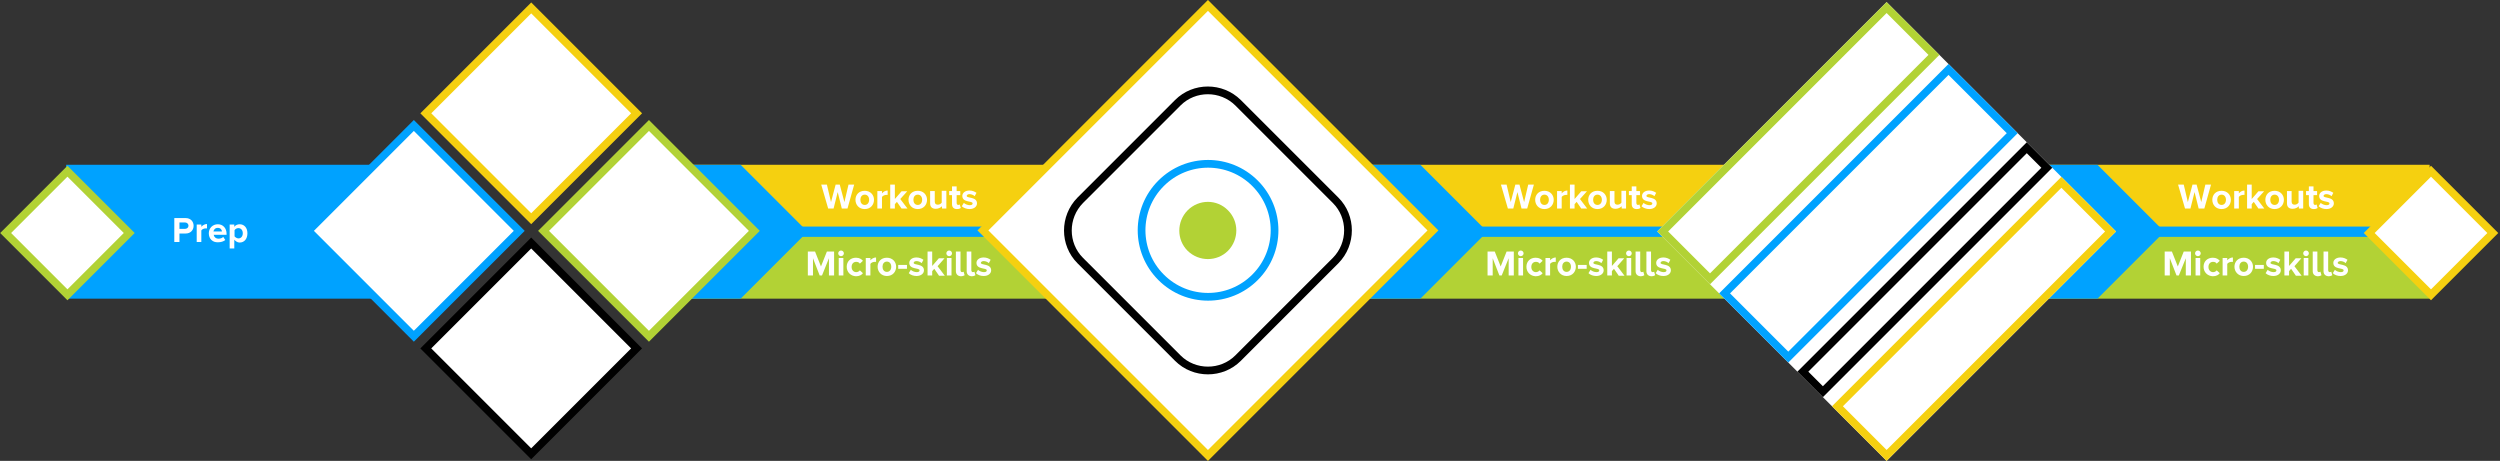 <?xml version="1.0" encoding="utf-8"?>
<!-- Generator: Adobe Illustrator 18.0.0, SVG Export Plug-In . SVG Version: 6.00 Build 0)  -->
<!DOCTYPE svg PUBLIC "-//W3C//DTD SVG 1.1//EN" "http://www.w3.org/Graphics/SVG/1.1/DTD/svg11.dtd">
<svg version="1.1" id="Слой_1" xmlns="http://www.w3.org/2000/svg" xmlns:xlink="http://www.w3.org/1999/xlink" x="0px" y="0px"
	 viewBox="0 0 971 179" enable-background="new 0 0 971 179" xml:space="preserve" width="971px" height="179px">
<rect x="0" y="0" width="971" height="179" fill="#333333" stroke="none"/>
<title>Group 43</title>
<desc>Created with Sketch.</desc>
<g id="Page-1">
	<g id="Desktop" transform="translate(-249, -9918)">
		<g id="Group-43" transform="translate(249, 9918)">
			<g id="Group-13" transform="translate(525.663, 64)">
				<rect id="Rectangle-10" x="1" fill="#F5D010" width="152" height="26"/>
				<rect id="Rectangle-10_1_" x="1" y="26" fill="#B2D235" width="152" height="26"/>
				<rect id="Rectangle-10_2_" x="1" y="24" fill="#00A2FF" width="152" height="4"/>
				<path id="Combined-Shape" fill="#00A2FF" d="M26,52H0V0h26l26,26L26,52z"/>
				<g enable-background="new    ">
					<path fill="#FFFFFF" d="M65.3,17l-1.6-6.4L62.1,17H60l-2.7-9.3h2.2l1.6,6.8l1.8-6.8h1.6l1.8,6.8l1.6-6.8h2.2L67.5,17H65.3z"/>
					<path fill="#FFFFFF" d="M70.6,13.6c0-1.9,1.3-3.5,3.6-3.5c2.2,0,3.6,1.6,3.6,3.5s-1.3,3.6-3.6,3.6
						C71.9,17.2,70.6,15.5,70.6,13.6z M75.9,13.6c0-1.1-0.6-2-1.7-2c-1.1,0-1.7,0.9-1.7,2c0,1.1,0.6,2,1.7,2
						C75.3,15.6,75.9,14.7,75.9,13.6z"/>
					<path fill="#FFFFFF" d="M79.1,17v-6.8h1.8v0.9c0.5-0.6,1.3-1.1,2.2-1.1v1.7c-0.1,0-0.3,0-0.5,0c-0.6,0-1.4,0.3-1.7,0.8V17H79.1
						z"/>
					<path fill="#FFFFFF" d="M88.5,17l-1.8-2.6l-0.8,0.9V17h-1.8V7.7h1.8v5.6l2.6-3h2.2L88,13.3l2.8,3.7H88.5z"/>
					<path fill="#FFFFFF" d="M91.2,13.6c0-1.9,1.3-3.5,3.6-3.5c2.2,0,3.6,1.6,3.6,3.5s-1.3,3.6-3.6,3.6
						C92.5,17.2,91.2,15.5,91.2,13.6z M96.5,13.6c0-1.1-0.6-2-1.7-2c-1.1,0-1.7,0.9-1.7,2c0,1.1,0.6,2,1.7,2
						C95.9,15.6,96.5,14.7,96.5,13.6z"/>
					<path fill="#FFFFFF" d="M104.2,17v-0.9c-0.5,0.5-1.3,1-2.4,1c-1.5,0-2.2-0.8-2.2-2.1v-4.8h1.8v4.1c0,0.9,0.5,1.2,1.2,1.2
						c0.7,0,1.2-0.4,1.5-0.8v-4.6h1.8V17H104.2z"/>
					<path fill="#FFFFFF" d="M108.1,15.3v-3.5H107v-1.6h1.1V8.4h1.8v1.8h1.4v1.6h-1.4v3c0,0.4,0.2,0.8,0.6,0.8
						c0.3,0,0.5-0.1,0.6-0.2l0.4,1.4c-0.3,0.2-0.7,0.4-1.5,0.4C108.8,17.2,108.1,16.5,108.1,15.3z"/>
					<path fill="#FFFFFF" d="M111.9,16.1l0.8-1.3c0.5,0.5,1.5,0.9,2.3,0.9c0.8,0,1.1-0.3,1.1-0.7c0-1.1-4-0.2-4-2.9
						c0-1.1,1-2.1,2.8-2.1c1.1,0,2,0.4,2.7,0.9l-0.7,1.3c-0.4-0.4-1.2-0.8-2-0.8c-0.6,0-1.1,0.3-1.1,0.7c0,1,4,0.2,4,2.9
						c0,1.2-1.1,2.2-2.9,2.2C113.8,17.2,112.6,16.8,111.9,16.1z"/>
				</g>
				<g enable-background="new    ">
					<path fill="#FFFFFF" d="M60.3,43v-6.7L57.6,43h-0.9l-2.6-6.7V43h-2v-9.3h2.8l2.3,5.8l2.3-5.8h2.8V43H60.3z"/>
					<path fill="#FFFFFF" d="M63.9,34.4c0-0.6,0.5-1.1,1.1-1.1c0.6,0,1.1,0.5,1.1,1.1s-0.5,1.1-1.1,1.1C64.4,35.5,63.9,35,63.9,34.4
						z M64.1,43v-6.8h1.8V43H64.1z"/>
					<path fill="#FFFFFF" d="M67.2,39.6c0-2.1,1.5-3.5,3.6-3.5c1.4,0,2.2,0.6,2.7,1.2l-1.2,1.1c-0.3-0.5-0.8-0.7-1.4-0.7
						c-1.1,0-1.8,0.8-1.8,2s0.8,2,1.8,2c0.6,0,1.1-0.3,1.4-0.7l1.2,1.1c-0.4,0.6-1.3,1.2-2.7,1.2C68.7,43.2,67.2,41.7,67.2,39.6z"/>
					<path fill="#FFFFFF" d="M74.6,43v-6.8h1.8v0.9c0.5-0.6,1.3-1.1,2.2-1.1v1.7c-0.1,0-0.3,0-0.5,0c-0.6,0-1.4,0.3-1.7,0.8V43H74.6
						z"/>
					<path fill="#FFFFFF" d="M79.2,39.6c0-1.9,1.3-3.5,3.6-3.5c2.2,0,3.6,1.6,3.6,3.5s-1.3,3.6-3.6,3.6
						C80.6,43.2,79.2,41.5,79.2,39.6z M84.5,39.6c0-1.1-0.6-2-1.7-2c-1.1,0-1.7,0.9-1.7,2c0,1.1,0.6,2,1.7,2
						C83.9,41.6,84.5,40.7,84.5,39.6z"/>
					<path fill="#FFFFFF" d="M87.2,40.4v-1.5h3.4v1.5H87.2z"/>
					<path fill="#FFFFFF" d="M91.3,42.1l0.8-1.3c0.5,0.5,1.5,0.9,2.3,0.9c0.8,0,1.1-0.3,1.1-0.7c0-1.1-4-0.2-4-2.9
						c0-1.1,1-2.1,2.8-2.1c1.1,0,2,0.4,2.7,0.9l-0.7,1.3c-0.4-0.4-1.2-0.8-2-0.8c-0.6,0-1.1,0.3-1.1,0.7c0,1,4,0.2,4,2.9
						c0,1.2-1.1,2.2-2.9,2.2C93.2,43.2,92,42.8,91.3,42.1z"/>
					<path fill="#FFFFFF" d="M103,43l-1.8-2.6l-0.8,0.9V43h-1.8v-9.3h1.8v5.6l2.6-3h2.2l-2.7,3.1l2.8,3.7H103z"/>
					<path fill="#FFFFFF" d="M105.9,34.4c0-0.6,0.5-1.1,1.1-1.1c0.6,0,1.1,0.5,1.1,1.1s-0.5,1.1-1.1,1.1
						C106.4,35.5,105.9,35,105.9,34.4z M106.1,43v-6.8h1.8V43H106.1z"/>
					<path fill="#FFFFFF" d="M109.6,41.3v-7.6h1.8v7.2c0,0.4,0.2,0.8,0.6,0.8c0.3,0,0.5-0.1,0.6-0.2l0.4,1.4
						c-0.3,0.2-0.8,0.4-1.5,0.4C110.3,43.2,109.6,42.5,109.6,41.3z"/>
					<path fill="#FFFFFF" d="M113.8,41.3v-7.6h1.8v7.2c0,0.4,0.2,0.8,0.6,0.8c0.3,0,0.5-0.1,0.6-0.2l0.4,1.4
						c-0.3,0.2-0.8,0.4-1.5,0.4C114.5,43.2,113.8,42.5,113.8,41.3z"/>
					<path fill="#FFFFFF" d="M117.4,42.1l0.8-1.3c0.5,0.5,1.5,0.9,2.3,0.9c0.8,0,1.1-0.3,1.1-0.7c0-1.1-4-0.2-4-2.9
						c0-1.1,1-2.1,2.8-2.1c1.1,0,2,0.4,2.7,0.9l-0.7,1.3c-0.4-0.4-1.2-0.8-2-0.8c-0.6,0-1.1,0.3-1.1,0.7c0,1,4,0.2,4,2.9
						c0,1.2-1.1,2.2-2.9,2.2C119.2,43.2,118.1,42.8,117.4,42.1z"/>
				</g>
			</g>
			<g id="Group-13_1_" transform="translate(788.663, 64)">
				<rect id="Rectangle-10_3_" x="3" fill="#F5D010" width="152" height="26"/>
				<rect id="Rectangle-10_4_" x="3" y="26" fill="#B2D235" width="152" height="26"/>
				<g enable-background="new    ">
					<path fill="#FFFFFF" d="M65.3,17l-1.6-6.4L62.1,17H60l-2.7-9.3h2.2l1.6,6.8l1.8-6.8h1.6l1.8,6.8l1.6-6.8h2.2L67.5,17H65.3z"/>
					<path fill="#FFFFFF" d="M70.6,13.6c0-1.9,1.3-3.5,3.6-3.5c2.2,0,3.6,1.6,3.6,3.5s-1.3,3.6-3.6,3.6
						C71.9,17.2,70.6,15.5,70.6,13.6z M75.9,13.6c0-1.1-0.6-2-1.7-2c-1.1,0-1.7,0.9-1.7,2c0,1.1,0.6,2,1.7,2
						C75.3,15.6,75.9,14.7,75.9,13.6z"/>
					<path fill="#FFFFFF" d="M79.1,17v-6.8h1.8v0.9c0.5-0.6,1.3-1.1,2.2-1.1v1.7c-0.1,0-0.3,0-0.5,0c-0.6,0-1.4,0.3-1.7,0.8V17H79.1
						z"/>
					<path fill="#FFFFFF" d="M88.5,17l-1.8-2.6l-0.8,0.9V17h-1.8V7.7h1.8v5.6l2.6-3h2.2L88,13.3l2.8,3.7H88.5z"/>
					<path fill="#FFFFFF" d="M91.2,13.6c0-1.9,1.3-3.5,3.6-3.5c2.2,0,3.6,1.6,3.6,3.5s-1.3,3.6-3.6,3.6
						C92.5,17.2,91.2,15.5,91.2,13.6z M96.5,13.6c0-1.1-0.6-2-1.7-2c-1.1,0-1.7,0.9-1.7,2c0,1.1,0.6,2,1.7,2
						C95.9,15.6,96.5,14.7,96.5,13.6z"/>
					<path fill="#FFFFFF" d="M104.2,17v-0.9c-0.5,0.5-1.3,1-2.4,1c-1.5,0-2.2-0.8-2.2-2.1v-4.8h1.8v4.1c0,0.9,0.5,1.2,1.2,1.2
						c0.7,0,1.2-0.4,1.5-0.8v-4.6h1.8V17H104.2z"/>
					<path fill="#FFFFFF" d="M108.1,15.3v-3.5H107v-1.6h1.1V8.4h1.8v1.8h1.4v1.6h-1.4v3c0,0.4,0.2,0.8,0.6,0.8
						c0.3,0,0.5-0.1,0.6-0.2l0.4,1.4c-0.3,0.2-0.7,0.4-1.5,0.4C108.8,17.2,108.1,16.5,108.1,15.3z"/>
					<path fill="#FFFFFF" d="M111.9,16.1l0.8-1.3c0.5,0.5,1.5,0.9,2.3,0.9c0.8,0,1.1-0.3,1.1-0.7c0-1.1-4-0.2-4-2.9
						c0-1.1,1-2.1,2.8-2.1c1.1,0,2,0.4,2.7,0.9l-0.7,1.3c-0.4-0.4-1.2-0.8-2-0.8c-0.6,0-1.1,0.3-1.1,0.7c0,1,4,0.2,4,2.9
						c0,1.2-1.1,2.2-2.9,2.2C113.8,17.2,112.6,16.8,111.9,16.1z"/>
				</g>
				<rect id="Rectangle-10_5_" x="0" y="24" fill="#00A2FF" width="152" height="4"/>
				<path id="Combined-Shape_1_" fill="#00A2FF" d="M26,52H0V0h26l26,26L26,52z"/>
				<g enable-background="new    ">
					<path fill="#FFFFFF" d="M60.3,43v-6.7L57.6,43h-0.9l-2.6-6.7V43h-2v-9.3h2.8l2.3,5.8l2.3-5.8h2.8V43H60.3z"/>
					<path fill="#FFFFFF" d="M63.9,34.4c0-0.6,0.5-1.1,1.1-1.1c0.6,0,1.1,0.5,1.1,1.1s-0.5,1.1-1.1,1.1C64.4,35.5,63.9,35,63.9,34.4
						z M64.1,43v-6.8h1.8V43H64.1z"/>
					<path fill="#FFFFFF" d="M67.2,39.6c0-2.1,1.5-3.5,3.6-3.5c1.4,0,2.2,0.6,2.7,1.2l-1.2,1.1c-0.3-0.5-0.8-0.7-1.4-0.7
						c-1.1,0-1.8,0.8-1.8,2s0.8,2,1.8,2c0.6,0,1.1-0.3,1.4-0.7l1.2,1.1c-0.4,0.6-1.3,1.2-2.7,1.2C68.7,43.2,67.2,41.7,67.2,39.6z"/>
					<path fill="#FFFFFF" d="M74.6,43v-6.8h1.8v0.9c0.5-0.6,1.3-1.1,2.2-1.1v1.7c-0.1,0-0.3,0-0.5,0c-0.6,0-1.4,0.3-1.7,0.8V43H74.6
						z"/>
					<path fill="#FFFFFF" d="M79.2,39.6c0-1.9,1.3-3.5,3.6-3.5c2.2,0,3.6,1.6,3.6,3.5s-1.3,3.6-3.6,3.6
						C80.6,43.2,79.2,41.5,79.2,39.6z M84.5,39.6c0-1.1-0.6-2-1.7-2c-1.1,0-1.7,0.9-1.7,2c0,1.1,0.6,2,1.7,2
						C83.9,41.6,84.5,40.7,84.5,39.6z"/>
					<path fill="#FFFFFF" d="M87.2,40.4v-1.5h3.4v1.5H87.2z"/>
					<path fill="#FFFFFF" d="M91.3,42.1l0.8-1.3c0.5,0.5,1.5,0.9,2.3,0.9c0.8,0,1.1-0.3,1.1-0.7c0-1.1-4-0.2-4-2.9
						c0-1.1,1-2.1,2.8-2.1c1.1,0,2,0.4,2.7,0.9l-0.7,1.3c-0.4-0.4-1.2-0.8-2-0.8c-0.6,0-1.1,0.3-1.1,0.7c0,1,4,0.2,4,2.9
						c0,1.2-1.1,2.2-2.9,2.2C93.2,43.2,92,42.8,91.3,42.1z"/>
					<path fill="#FFFFFF" d="M103,43l-1.8-2.6l-0.8,0.9V43h-1.8v-9.3h1.8v5.6l2.6-3h2.2l-2.7,3.1l2.8,3.7H103z"/>
					<path fill="#FFFFFF" d="M105.9,34.4c0-0.6,0.5-1.1,1.1-1.1c0.6,0,1.1,0.5,1.1,1.1s-0.5,1.1-1.1,1.1
						C106.4,35.5,105.9,35,105.9,34.4z M106.1,43v-6.8h1.8V43H106.1z"/>
					<path fill="#FFFFFF" d="M109.6,41.3v-7.6h1.8v7.2c0,0.4,0.2,0.8,0.6,0.8c0.3,0,0.5-0.1,0.6-0.2l0.4,1.4
						c-0.3,0.2-0.8,0.4-1.5,0.4C110.3,43.2,109.6,42.5,109.6,41.3z"/>
					<path fill="#FFFFFF" d="M113.8,41.3v-7.6h1.8v7.2c0,0.4,0.2,0.8,0.6,0.8c0.3,0,0.5-0.1,0.6-0.2l0.4,1.4
						c-0.3,0.2-0.8,0.4-1.5,0.4C114.5,43.2,113.8,42.5,113.8,41.3z"/>
					<path fill="#FFFFFF" d="M117.4,42.1l0.8-1.3c0.5,0.5,1.5,0.9,2.3,0.9c0.8,0,1.1-0.3,1.1-0.7c0-1.1-4-0.2-4-2.9
						c0-1.1,1-2.1,2.8-2.1c1.1,0,2,0.4,2.7,0.9l-0.7,1.3c-0.4-0.4-1.2-0.8-2-0.8c-0.6,0-1.1,0.3-1.1,0.7c0,1,4,0.2,4,2.9
						c0,1.2-1.1,2.2-2.9,2.2C119.2,43.2,118.1,42.8,117.4,42.1z"/>
				</g>
			</g>
			<g id="Group-13_2_" transform="translate(261.663, 64)">
				<rect id="Rectangle-10_6_" x="0" fill="#F5D010" width="152" height="26"/>
				<rect id="Rectangle-10_7_" x="0" y="26" fill="#B2D235" width="152" height="26"/>
				<rect id="Rectangle-10_8_" x="0" y="24" fill="#00A2FF" width="152" height="4"/>
				<path id="Combined-Shape_2_" fill="#00A2FF" d="M26,52H0V0h26l26,26L26,52z"/>
				<g enable-background="new    ">
					<path fill="#FFFFFF" d="M65.3,17l-1.6-6.4L62.1,17H60l-2.7-9.3h2.2l1.6,6.8l1.8-6.8h1.6l1.8,6.8l1.6-6.8h2.2L67.5,17H65.3z"/>
					<path fill="#FFFFFF" d="M70.6,13.6c0-1.9,1.3-3.5,3.6-3.5c2.2,0,3.6,1.6,3.6,3.5s-1.3,3.6-3.6,3.6
						C71.9,17.2,70.6,15.5,70.6,13.6z M75.9,13.6c0-1.1-0.6-2-1.7-2c-1.1,0-1.7,0.9-1.7,2c0,1.1,0.6,2,1.7,2
						C75.3,15.6,75.9,14.7,75.9,13.6z"/>
					<path fill="#FFFFFF" d="M79.1,17v-6.8h1.8v0.9c0.5-0.6,1.3-1.1,2.2-1.1v1.7c-0.1,0-0.3,0-0.5,0c-0.6,0-1.4,0.3-1.7,0.8V17H79.1
						z"/>
					<path fill="#FFFFFF" d="M88.5,17l-1.8-2.6l-0.8,0.9V17h-1.8V7.7h1.8v5.6l2.6-3h2.2L88,13.3l2.8,3.7H88.5z"/>
					<path fill="#FFFFFF" d="M91.2,13.6c0-1.9,1.3-3.5,3.6-3.5c2.2,0,3.6,1.6,3.6,3.5s-1.3,3.6-3.6,3.6
						C92.5,17.2,91.2,15.5,91.2,13.6z M96.5,13.6c0-1.1-0.6-2-1.7-2c-1.1,0-1.7,0.9-1.7,2c0,1.1,0.6,2,1.7,2
						C95.9,15.6,96.5,14.7,96.5,13.6z"/>
					<path fill="#FFFFFF" d="M104.2,17v-0.9c-0.5,0.5-1.3,1-2.4,1c-1.5,0-2.2-0.8-2.2-2.1v-4.8h1.8v4.1c0,0.9,0.5,1.2,1.2,1.2
						c0.7,0,1.2-0.4,1.5-0.8v-4.6h1.8V17H104.2z"/>
					<path fill="#FFFFFF" d="M108.1,15.3v-3.5H107v-1.6h1.1V8.4h1.8v1.8h1.4v1.6h-1.4v3c0,0.4,0.2,0.8,0.6,0.8
						c0.3,0,0.5-0.1,0.6-0.2l0.4,1.4c-0.3,0.2-0.7,0.4-1.5,0.4C108.8,17.2,108.1,16.5,108.1,15.3z"/>
					<path fill="#FFFFFF" d="M111.9,16.1l0.8-1.3c0.5,0.5,1.5,0.9,2.3,0.9c0.8,0,1.1-0.3,1.1-0.7c0-1.1-4-0.2-4-2.9
						c0-1.1,1-2.1,2.8-2.1c1.1,0,2,0.4,2.7,0.9l-0.7,1.3c-0.4-0.4-1.2-0.8-2-0.8c-0.6,0-1.1,0.3-1.1,0.7c0,1,4,0.2,4,2.9
						c0,1.2-1.1,2.2-2.9,2.2C113.8,17.2,112.6,16.8,111.9,16.1z"/>
				</g>
				<g enable-background="new    ">
					<path fill="#FFFFFF" d="M60.3,43v-6.7L57.6,43h-0.9l-2.6-6.7V43h-2v-9.3h2.8l2.3,5.8l2.3-5.8h2.8V43H60.3z"/>
					<path fill="#FFFFFF" d="M63.9,34.4c0-0.6,0.5-1.1,1.1-1.1c0.6,0,1.1,0.5,1.1,1.1s-0.5,1.1-1.1,1.1C64.4,35.5,63.9,35,63.9,34.4
						z M64.1,43v-6.8h1.8V43H64.1z"/>
					<path fill="#FFFFFF" d="M67.2,39.6c0-2.1,1.5-3.5,3.6-3.5c1.4,0,2.2,0.6,2.7,1.2l-1.2,1.1c-0.3-0.5-0.8-0.7-1.4-0.7
						c-1.1,0-1.8,0.8-1.8,2s0.8,2,1.8,2c0.6,0,1.1-0.3,1.4-0.7l1.2,1.1c-0.4,0.6-1.3,1.2-2.7,1.2C68.7,43.2,67.2,41.7,67.2,39.6z"/>
					<path fill="#FFFFFF" d="M74.6,43v-6.8h1.8v0.9c0.5-0.6,1.3-1.1,2.2-1.1v1.7c-0.1,0-0.3,0-0.5,0c-0.6,0-1.4,0.3-1.7,0.8V43H74.6
						z"/>
					<path fill="#FFFFFF" d="M79.2,39.6c0-1.9,1.3-3.5,3.6-3.5c2.2,0,3.6,1.6,3.6,3.5s-1.3,3.6-3.6,3.6
						C80.6,43.2,79.2,41.5,79.2,39.6z M84.5,39.6c0-1.1-0.6-2-1.7-2c-1.1,0-1.7,0.9-1.7,2c0,1.1,0.6,2,1.7,2
						C83.9,41.6,84.5,40.7,84.5,39.6z"/>
					<path fill="#FFFFFF" d="M87.2,40.4v-1.5h3.4v1.5H87.2z"/>
					<path fill="#FFFFFF" d="M91.3,42.1l0.8-1.3c0.5,0.5,1.5,0.9,2.3,0.9c0.8,0,1.1-0.3,1.1-0.7c0-1.1-4-0.2-4-2.9
						c0-1.1,1-2.1,2.8-2.1c1.1,0,2,0.4,2.7,0.9l-0.7,1.3c-0.4-0.4-1.2-0.8-2-0.8c-0.6,0-1.1,0.3-1.1,0.7c0,1,4,0.2,4,2.9
						c0,1.2-1.1,2.2-2.9,2.2C93.2,43.2,92,42.8,91.3,42.1z"/>
					<path fill="#FFFFFF" d="M103,43l-1.8-2.6l-0.8,0.9V43h-1.8v-9.3h1.8v5.6l2.6-3h2.2l-2.7,3.1l2.8,3.7H103z"/>
					<path fill="#FFFFFF" d="M105.9,34.4c0-0.6,0.5-1.1,1.1-1.1c0.6,0,1.1,0.5,1.1,1.1s-0.5,1.1-1.1,1.1
						C106.4,35.5,105.9,35,105.9,34.4z M106.1,43v-6.8h1.8V43H106.1z"/>
					<path fill="#FFFFFF" d="M109.6,41.3v-7.6h1.8v7.2c0,0.4,0.2,0.8,0.6,0.8c0.3,0,0.5-0.1,0.6-0.2l0.4,1.4
						c-0.3,0.2-0.8,0.4-1.5,0.4C110.3,43.2,109.6,42.5,109.6,41.3z"/>
					<path fill="#FFFFFF" d="M113.8,41.3v-7.6h1.8v7.2c0,0.4,0.2,0.8,0.6,0.8c0.3,0,0.5-0.1,0.6-0.2l0.4,1.4
						c-0.3,0.2-0.8,0.4-1.5,0.4C114.5,43.2,113.8,42.5,113.8,41.3z"/>
					<path fill="#FFFFFF" d="M117.4,42.1l0.8-1.3c0.5,0.5,1.5,0.9,2.3,0.9c0.8,0,1.1-0.3,1.1-0.7c0-1.1-4-0.2-4-2.9
						c0-1.1,1-2.1,2.8-2.1c1.1,0,2,0.4,2.7,0.9l-0.7,1.3c-0.4-0.4-1.2-0.8-2-0.8c-0.6,0-1.1,0.3-1.1,0.7c0,1,4,0.2,4,2.9
						c0,1.2-1.1,2.2-2.9,2.2C119.2,43.2,118.1,42.8,117.4,42.1z"/>
				</g>
			</g>
			<rect id="Rectangle-10_9_" x="25.7" y="64" fill="#00A2FF" width="121" height="52"/>
			<g enable-background="new    ">
				<path fill="#FFFFFF" d="M67.7,94v-9.3h4.4c2,0,3.1,1.4,3.1,3c0,1.6-1.1,3-3.1,3h-2.4V94H67.7z M73.2,87.7c0-0.8-0.6-1.3-1.4-1.3
					h-2.1v2.5h2.1C72.6,88.9,73.2,88.4,73.2,87.7z"/>
				<path fill="#FFFFFF" d="M76.4,94v-6.8h1.8v0.9c0.5-0.6,1.3-1.1,2.2-1.1v1.7c-0.1,0-0.3,0-0.5,0c-0.6,0-1.4,0.3-1.7,0.8V94H76.4z
					"/>
				<path fill="#FFFFFF" d="M81.1,90.6c0-2,1.5-3.5,3.5-3.5c2,0,3.4,1.5,3.4,3.7v0.4h-5c0.1,0.8,0.8,1.5,1.9,1.5
					c0.6,0,1.4-0.2,1.8-0.7l0.8,1.2c-0.7,0.6-1.7,0.9-2.8,0.9C82.6,94.2,81.1,92.8,81.1,90.6z M84.6,88.5c-1.1,0-1.6,0.8-1.7,1.4
					h3.3C86.2,89.3,85.7,88.5,84.6,88.5z"/>
				<path fill="#FFFFFF" d="M91,93.1v3.4h-1.8v-9.3H91v0.9c0.5-0.7,1.3-1,2.1-1c1.7,0,3,1.3,3,3.5c0,2.3-1.3,3.6-3,3.6
					C92.3,94.2,91.6,93.8,91,93.1z M94.3,90.6c0-1.2-0.7-2-1.7-2c-0.6,0-1.2,0.3-1.5,0.8v2.4c0.3,0.4,1,0.8,1.5,0.8
					C93.6,92.6,94.3,91.8,94.3,90.6z"/>
			</g>
			<g id="Group-5" transform="translate(379.663, 0)">
				<path id="Stroke-9" fill="#FFFFFF" stroke="#F5D010" stroke-width="3" d="M2.1,89.5l87.4,87.4l87.4-87.4L89.5,2.1L2.1,89.5z"/>
				<path id="Fill-5" fill="#B2D235" d="M97.3,81.7c4.3,4.3,4.3,11.3,0,15.7c-4.3,4.3-11.3,4.3-15.7,0c-4.3-4.3-4.3-11.3,0-15.7
					C86,77.3,93,77.3,97.3,81.7"/>
				<path id="Stroke-7" fill="none" stroke="#00A2FF" stroke-width="3" d="M107.8,71.2c10.1,10.1,10.1,26.4,0,36.5
					s-26.4,10.1-36.5,0s-10.1-26.4,0-36.5S97.7,61.1,107.8,71.2z"/>
				<path id="Stroke-20" fill="none" stroke="#000000" stroke-width="3" d="M77.8,139.1l-37.9-37.9c-6.4-6.4-6.4-16.9,0-23.4
					l37.9-37.9c6.4-6.4,16.9-6.4,23.4,0l37.9,37.9c6.4,6.4,6.4,16.9,0,23.4l-37.9,37.9C94.8,145.5,84.2,145.5,77.8,139.1z"/>
			</g>
			<g id="Group" transform="translate(117.663, 1)">
				
					<rect id="Rectangle-5" x="59.8" y="14.1" transform="matrix(-0.707 -0.707 0.707 -0.707 120.972 136.192)" fill="#FFFFFF" stroke="#F5D010" stroke-width="3" width="57.9" height="57.9"/>
				
					<rect id="Rectangle-5_1_" x="14.1" y="59.8" transform="matrix(-0.707 -0.707 0.707 -0.707 10.762 181.843)" fill="#FFFFFF" stroke="#00A2FF" stroke-width="3" width="57.9" height="57.9"/>
				
					<rect id="Rectangle-5_2_" x="59.8" y="105.4" transform="matrix(-0.707 -0.707 0.707 -0.707 56.413 292.053)" fill="#FFFFFF" stroke="#000000" stroke-width="3" width="57.9" height="57.9"/>
				
					<rect id="Rectangle-5_3_" x="105.4" y="59.8" transform="matrix(-0.707 -0.707 0.707 -0.707 166.623 246.402)" fill="#FFFFFF" stroke="#B2D235" stroke-width="3" width="57.9" height="57.9"/>
			</g>
			<path id="Rectangle-5_4_" fill="#FFFFFF" stroke="#B2D235" stroke-width="3" d="M26.2,66.5l-24,24l24,24l24-24L26.2,66.5z"/>
			<path id="Rectangle-5_5_" fill="#FFFFFF" stroke="#F5D010" stroke-width="3" d="M944.2,66.5l-24,24l24,24l24-24L944.2,66.5z"/>
			
				<g id="Group-39" transform="translate(732.758, 89.905) rotate(45) translate(-732.758, -89.905) translate(669.758, 26.905)">
				<rect id="Rectangle-15" x="0" y="0" fill="#FFFFFF" width="126" height="126"/>
				<rect id="Rectangle-15_1_" x="1.5" y="1.5" fill="#FFFFFF" stroke="#B2D235" stroke-width="3" width="26" height="123"/>
				<rect id="Rectangle-15_2_" x="35.5" y="1.5" fill="#FFFFFF" stroke="#00A2FF" stroke-width="3" width="35" height="123"/>
				<rect id="Rectangle-15_3_" x="78.5" y="1.5" fill="#FFFFFF" stroke="#000000" stroke-width="3" width="11" height="123"/>
				<rect id="Rectangle-15_4_" x="97.5" y="1.5" fill="#FFFFFF" stroke="#F5D010" stroke-width="3" width="27" height="123"/>
			</g>
		</g>
	</g>
</g>
</svg>
